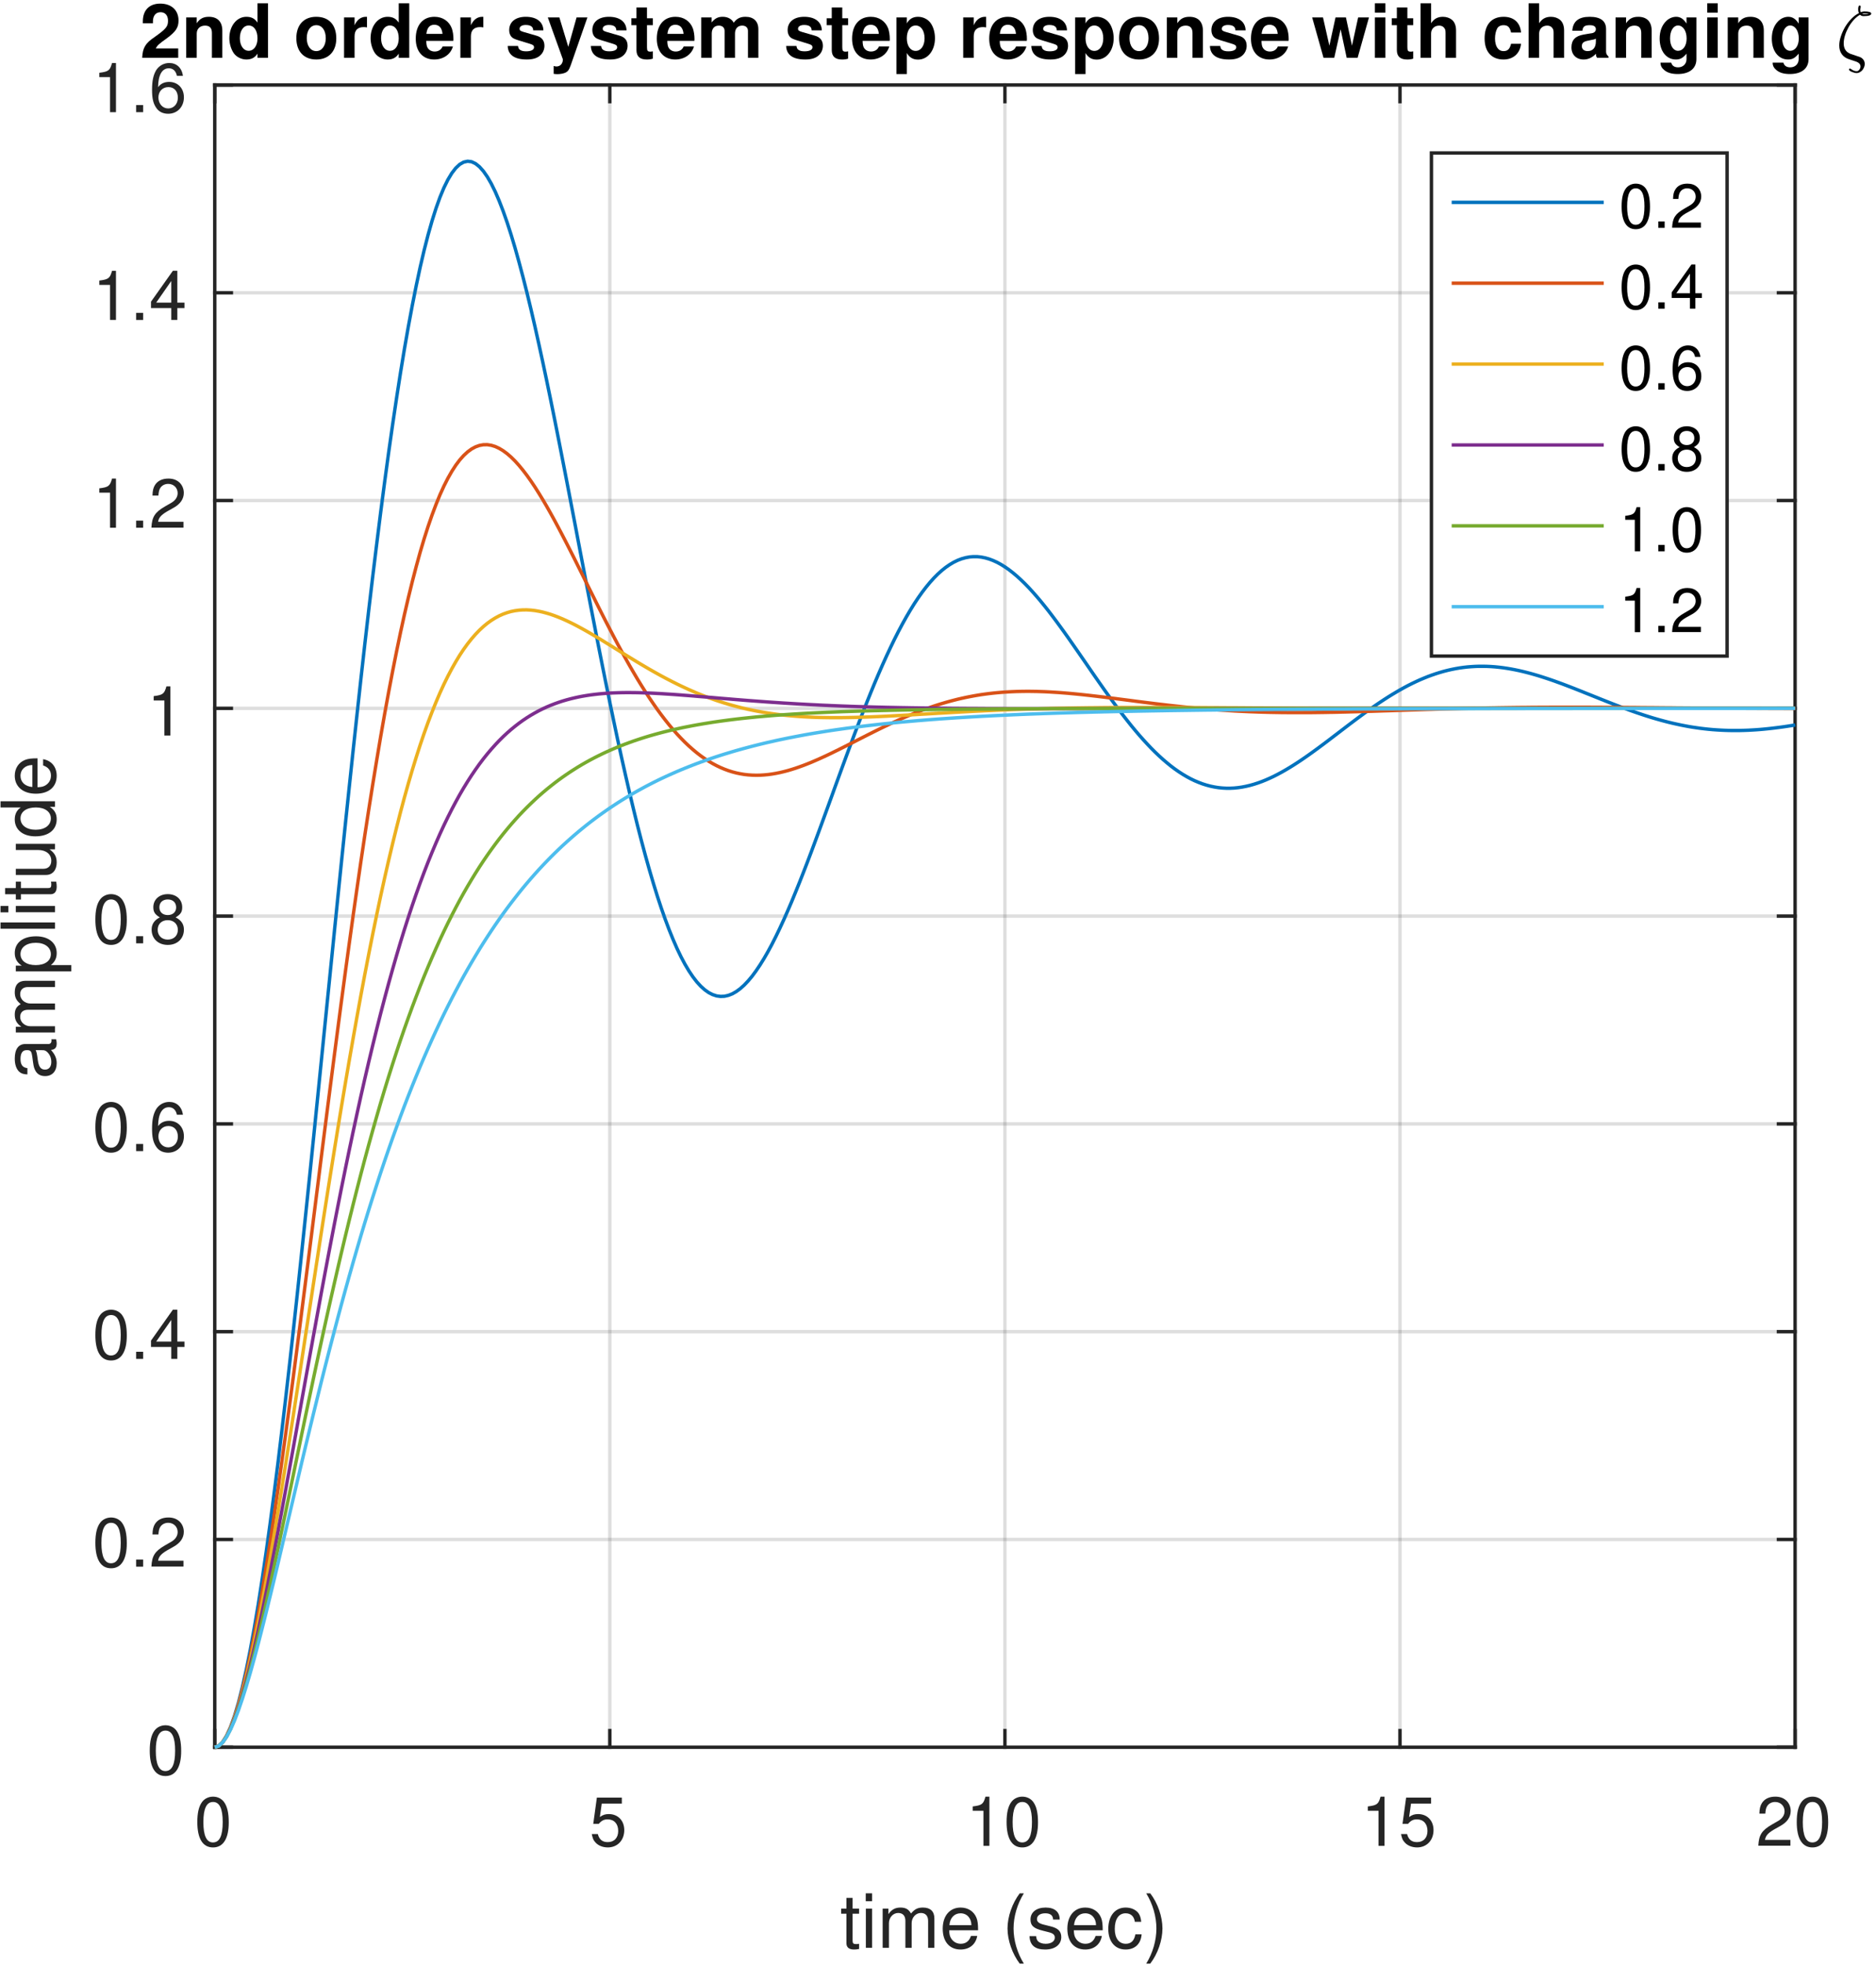 <?xml version="1.0" encoding="UTF-8"?>
<svg width="276pt" height="289pt" viewBox="0 0 276 289" xmlns="http://www.w3.org/2000/svg" xmlns:xlink="http://www.w3.org/1999/xlink">
 <defs>
  <g id="glyph-0-0">
   <path d="m2.75-7.234c-0.656 0-1.266 0.297-1.625 0.797-0.469 0.641-0.688 1.594-0.688 2.938 0 2.438 0.797 3.734 2.312 3.734 1.5 0 2.312-1.297 2.312-3.672 0-1.406-0.219-2.344-0.688-3-0.359-0.5-0.953-0.797-1.625-0.797zm0 0.781c0.953 0 1.422 0.969 1.422 2.938 0 2.062-0.469 3.016-1.438 3.016-0.938 0-1.406-1-1.406-2.984 0-2 0.469-2.969 1.422-2.969z"/>
  </g>
  <g id="glyph-0-1">
   <path d="m4.766-7.094h-3.672l-0.531 3.859h0.812c0.422-0.484 0.75-0.656 1.312-0.656 0.953 0 1.547 0.656 1.547 1.703 0 1.016-0.594 1.641-1.547 1.641-0.781 0-1.25-0.391-1.453-1.188h-0.891c0.125 0.578 0.219 0.859 0.438 1.109 0.406 0.547 1.125 0.859 1.922 0.859 1.422 0 2.422-1.047 2.422-2.547 0-1.391-0.922-2.359-2.281-2.359-0.5 0-0.906 0.125-1.312 0.438l0.281-1.984h2.953z"/>
  </g>
  <g id="glyph-0-2">
   <path d="m2.594-5.156v5.156h0.875v-7.234h-0.578c-0.312 1.109-0.516 1.266-1.875 1.438v0.641z"/>
  </g>
  <g id="glyph-0-3">
   <path d="m5.062-0.875h-3.734c0.094-0.594 0.406-0.969 1.281-1.5l1-0.562c0.984-0.547 1.5-1.297 1.5-2.188 0-0.594-0.234-1.156-0.656-1.547-0.422-0.375-0.938-0.562-1.609-0.562-0.906 0-1.578 0.328-1.969 0.938-0.25 0.391-0.359 0.844-0.375 1.562h0.875c0.031-0.484 0.094-0.781 0.219-1.016 0.219-0.438 0.688-0.703 1.219-0.703 0.797 0 1.391 0.578 1.391 1.359 0 0.578-0.328 1.078-0.953 1.438l-0.922 0.531c-1.484 0.859-1.906 1.531-1.984 3.109h4.719z"/>
  </g>
  <g id="glyph-0-4">
   <path d="m1.906-1.047h-1.031v1.047h1.031z"/>
  </g>
  <g id="glyph-0-5">
   <path d="m3.266-1.75v1.75h0.891v-1.75h1.047v-0.797h-1.047v-4.688h-0.656l-3.219 4.547v0.938zm0-0.797h-2.219l2.219-3.188z"/>
  </g>
  <g id="glyph-0-6">
   <path d="m4.984-5.344c-0.172-1.188-0.938-1.891-2.016-1.891-0.781 0-1.484 0.391-1.906 1.031-0.438 0.719-0.625 1.594-0.625 2.906 0 1.219 0.156 1.984 0.594 2.625 0.375 0.594 1 0.906 1.781 0.906 1.344 0 2.312-1.016 2.312-2.422 0-1.328-0.891-2.266-2.172-2.266-0.688 0-1.25 0.25-1.625 0.781 0.016-1.781 0.578-2.781 1.578-2.781 0.625 0 1.047 0.406 1.188 1.109zm-2.141 1.656c0.859 0 1.391 0.609 1.391 1.562 0 0.922-0.609 1.578-1.422 1.578s-1.438-0.688-1.438-1.609c0-0.906 0.609-1.531 1.469-1.531z"/>
  </g>
  <g id="glyph-0-7">
   <path d="m3.906-3.812c0.75-0.453 0.969-0.812 0.969-1.484 0-1.141-0.859-1.938-2.125-1.938-1.25 0-2.125 0.797-2.125 1.922 0 0.688 0.219 1.047 0.953 1.5-0.812 0.406-1.203 1-1.203 1.797 0 1.328 0.969 2.25 2.375 2.25s2.375-0.922 2.375-2.25c0-0.797-0.391-1.391-1.219-1.797zm-1.156-2.641c0.75 0 1.234 0.453 1.234 1.172 0 0.688-0.5 1.125-1.234 1.125-0.75 0-1.234-0.438-1.234-1.141s0.484-1.156 1.234-1.156zm0 3.047c0.875 0 1.484 0.578 1.484 1.422 0 0.859-0.594 1.438-1.5 1.438-0.859 0-1.469-0.594-1.469-1.438 0-0.859 0.594-1.422 1.484-1.422z"/>
  </g>
  <g id="glyph-1-0">
   <path d="m2.797-5.766h-0.953v-1.578h-0.906v1.578h-0.781v0.75h0.781v4.359c0 0.594 0.391 0.906 1.109 0.906 0.234 0 0.438-0.016 0.75-0.078v-0.766c-0.141 0.031-0.25 0.047-0.438 0.047-0.406 0-0.516-0.109-0.516-0.516v-3.953h0.953z"/>
  </g>
  <g id="glyph-1-1">
   <path d="m1.656-5.766h-0.922v5.766h0.922zm0-2.25h-0.938v1.156h0.938z"/>
  </g>
  <g id="glyph-1-2">
   <path d="m0.766-5.766v5.766h0.922v-3.625c0-0.828 0.609-1.5 1.359-1.5 0.688 0 1.062 0.422 1.062 1.156v3.969h0.922v-3.625c0-0.828 0.609-1.5 1.359-1.5 0.672 0 1.062 0.422 1.062 1.156v3.969h0.922v-4.328c0-1.031-0.594-1.594-1.672-1.594-0.766 0-1.219 0.219-1.766 0.875-0.344-0.625-0.797-0.875-1.547-0.875-0.766 0-1.297 0.281-1.781 0.969v-0.812z"/>
  </g>
  <g id="glyph-1-3">
   <path d="m5.641-2.578c0-0.875-0.062-1.406-0.234-1.828-0.375-0.953-1.25-1.516-2.328-1.516-1.609 0-2.641 1.219-2.641 3.109 0 1.906 1 3.062 2.625 3.062 1.312 0 2.234-0.75 2.453-2h-0.922c-0.25 0.766-0.766 1.156-1.5 1.156-0.578 0-1.078-0.266-1.391-0.75-0.219-0.328-0.297-0.656-0.312-1.234zm-4.219-0.75c0.078-1.062 0.719-1.75 1.641-1.75 0.938 0 1.594 0.719 1.594 1.75z"/>
  </g>
  <g id="glyph-1-5">
   <path d="m2.594-8.016c-1.094 1.438-1.797 3.438-1.797 5.172s0.703 3.734 1.797 5.172h0.609c-0.969-1.562-1.516-3.422-1.516-5.172s0.547-3.609 1.516-5.172z"/>
  </g>
  <g id="glyph-1-6">
   <path d="m4.812-4.156c0-1.141-0.75-1.766-2.078-1.766-1.344 0-2.219 0.688-2.219 1.75 0 0.906 0.469 1.328 1.828 1.656l0.859 0.219c0.641 0.156 0.891 0.391 0.891 0.797 0 0.547-0.547 0.906-1.344 0.906-0.5 0-0.906-0.141-1.141-0.391-0.141-0.156-0.219-0.328-0.266-0.734h-0.969c0.047 1.328 0.797 1.969 2.297 1.969 1.453 0 2.375-0.719 2.375-1.828 0-0.859-0.484-1.328-1.625-1.594l-0.875-0.219c-0.75-0.172-1.078-0.422-1.078-0.828 0-0.531 0.484-0.859 1.219-0.859 0.75 0 1.141 0.312 1.156 0.922z"/>
  </g>
  <g id="glyph-1-7">
   <path d="m5.188-3.828c-0.047-0.562-0.172-0.922-0.391-1.25-0.391-0.531-1.094-0.844-1.891-0.844-1.562 0-2.562 1.219-2.562 3.141 0 1.859 0.984 3.031 2.547 3.031 1.375 0 2.25-0.828 2.359-2.234h-0.922c-0.156 0.922-0.625 1.391-1.406 1.391-1.016 0-1.625-0.828-1.625-2.188 0-1.438 0.594-2.297 1.594-2.297 0.766 0 1.25 0.453 1.359 1.25z"/>
  </g>
  <g id="glyph-1-8">
   <path d="m1.016 2.328c1.109-1.438 1.797-3.438 1.797-5.172s-0.688-3.734-1.797-5.172h-0.594c0.969 1.562 1.5 3.422 1.5 5.172s-0.531 3.609-1.5 5.172z"/>
  </g>
  <g id="glyph-2-0">
   <path d="m-0.531-5.891c0.016 0.109 0.016 0.156 0.016 0.203 0 0.312-0.172 0.5-0.453 0.5h-3.391c-1.016 0-1.562 0.75-1.562 2.156 0 0.859 0.234 1.531 0.656 1.922 0.297 0.266 0.641 0.375 1.203 0.391v-0.922c-0.703-0.078-1.016-0.5-1.016-1.344s0.297-1.297 0.859-1.297h0.234c0.391 0.016 0.547 0.219 0.641 0.953 0.172 1.297 0.203 1.5 0.359 1.859 0.281 0.672 0.781 1 1.531 1 1.047 0 1.703-0.719 1.703-1.891 0-0.719-0.25-1.297-0.844-1.953 0.594-0.062 0.844-0.344 0.844-0.953 0-0.188-0.016-0.312-0.094-0.625zm-1.281 1.609c0.312 0 0.5 0.094 0.75 0.359 0.344 0.375 0.516 0.828 0.516 1.375 0 0.703-0.344 1.125-0.922 1.125-0.609 0-0.922-0.391-1.062-1.391-0.125-0.969-0.172-1.156-0.312-1.469z"/>
  </g>
  <g id="glyph-2-1">
   <path d="m-5.766-0.766h5.766v-0.922h-3.625c-0.828 0-1.5-0.609-1.5-1.359 0-0.688 0.422-1.062 1.156-1.062h3.969v-0.922h-3.625c-0.828 0-1.5-0.609-1.5-1.359 0-0.672 0.422-1.062 1.156-1.062h3.969v-0.922h-4.328c-1.031 0-1.594 0.594-1.594 1.672 0 0.766 0.219 1.219 0.875 1.766-0.625 0.344-0.875 0.797-0.875 1.547 0 0.766 0.281 1.297 0.969 1.781h-0.812z"/>
  </g>
  <g id="glyph-2-2">
   <path d="m2.391-0.594v-0.922h-3c0.594-0.484 0.859-1.031 0.859-1.766 0-1.5-1.203-2.469-3.031-2.469-1.938 0-3.141 0.938-3.141 2.469 0 0.781 0.344 1.406 1.031 1.844h-0.875v0.844zm-7.469-2.531c0-1.016 0.891-1.672 2.266-1.672 1.312 0 2.203 0.672 2.203 1.672 0 0.984-0.875 1.609-2.234 1.609-1.344 0-2.234-0.625-2.234-1.609z"/>
  </g>
  <g id="glyph-2-3">
   <path d="m-8.016-1.672v0.922h8.016v-0.922z"/>
  </g>
  <g id="glyph-2-4">
   <path d="m-5.766-1.656v0.922h5.766v-0.922zm-2.25 0v0.938h1.156v-0.938z"/>
  </g>
  <g id="glyph-2-5">
   <path d="m-5.766-2.797v0.953h-1.578v0.906h1.578v0.781h0.75v-0.781h4.359c0.594 0 0.906-0.391 0.906-1.109 0-0.234-0.016-0.438-0.078-0.75h-0.766c0.031 0.141 0.047 0.25 0.047 0.438 0 0.406-0.109 0.516-0.516 0.516h-3.953v-0.953z"/>
  </g>
  <g id="glyph-2-6">
   <path d="m0-5.297h-5.766v0.906h3.266c1.188 0 1.953 0.625 1.953 1.578 0 0.719-0.438 1.188-1.141 1.188h-4.078v0.906h4.453c0.953 0 1.562-0.719 1.562-1.828 0-0.859-0.297-1.391-1.047-1.938h0.797z"/>
  </g>
  <g id="glyph-2-7">
   <path d="m-8.016-5.438v0.906h2.984c-0.594 0.391-0.891 1-0.891 1.766 0 1.5 1.188 2.484 3.031 2.484 1.938 0 3.141-0.953 3.141-2.516 0-0.797-0.297-1.344-1.016-1.828h0.766v-0.812zm2.938 2.516c0-0.984 0.875-1.609 2.266-1.609 1.328 0 2.203 0.641 2.203 1.609 0 1.016-0.891 1.672-2.234 1.672s-2.234-0.656-2.234-1.672z"/>
  </g>
  <g id="glyph-2-8">
   <path d="m-2.578-5.641c-0.875 0-1.406 0.062-1.828 0.234-0.953 0.375-1.516 1.25-1.516 2.328 0 1.609 1.219 2.641 3.109 2.641 1.906 0 3.062-1 3.062-2.625 0-1.312-0.75-2.234-2-2.453v0.922c0.766 0.25 1.156 0.766 1.156 1.5 0 0.578-0.266 1.078-0.75 1.391-0.328 0.219-0.656 0.297-1.234 0.312zm-0.75 4.219c-1.062-0.078-1.75-0.719-1.75-1.641 0-0.938 0.719-1.594 1.75-1.594z"/>
  </g>
  <g id="glyph-3-0">
   <path d="m5.625-1.375h-3.297c0.203-0.422 0.438-0.656 1.594-1.469 1.344-1 1.75-1.578 1.75-2.641 0-1.516-1.047-2.484-2.688-2.484-1.609 0-2.562 0.969-2.562 2.609v0.281h1.484v-0.25c0-0.875 0.422-1.375 1.125-1.375 0.672 0 1.094 0.469 1.094 1.25 0 0.859-0.266 1.188-2 2.422-1.328 0.891-1.734 1.578-1.797 3.031h5.297z"/>
  </g>
  <g id="glyph-3-1">
   <path d="m0.688-5.938v5.938h1.547v-3.562c0-0.703 0.484-1.172 1.234-1.172 0.672 0 1 0.375 1 1.078v3.656h1.531v-3.984c0-1.312-0.703-2.047-1.984-2.047-0.797 0-1.344 0.281-1.781 0.953v-0.859z"/>
  </g>
  <g id="glyph-3-2">
   <path d="m4.453 0h1.547v-8.016h-1.547v2.844c-0.391-0.594-0.891-0.859-1.641-0.859-1.422 0-2.5 1.359-2.5 3.156 0 0.797 0.25 1.609 0.641 2.188 0.406 0.578 1.141 0.938 1.859 0.938 0.75 0 1.25-0.266 1.641-0.859zm-1.297-4.75c0.781 0 1.297 0.75 1.297 1.891 0 1.078-0.531 1.828-1.297 1.828s-1.297-0.766-1.297-1.844c0-1.125 0.531-1.875 1.297-1.875z"/>
  </g>
  <g id="glyph-3-4">
   <path d="m3.312-6.031c-1.812 0-2.922 1.188-2.922 3.141s1.109 3.141 2.938 3.141c1.812 0 2.938-1.188 2.938-3.094 0-2.016-1.094-3.188-2.953-3.188zm0.016 1.234c0.844 0 1.391 0.766 1.391 1.922 0 1.109-0.578 1.891-1.391 1.891-0.844 0-1.406-0.766-1.406-1.906s0.562-1.906 1.406-1.906z"/>
  </g>
  <g id="glyph-3-5">
   <path d="m0.688-5.938v5.938h1.547v-3.156c0-0.906 0.453-1.359 1.359-1.359 0.156 0 0.266 0.016 0.469 0.047v-1.562h-0.172c-0.719 0-1.312 0.453-1.656 1.25v-1.156z"/>
  </g>
  <g id="glyph-3-6">
   <path d="m5.766-2.484c0.016-0.141 0.016-0.188 0.016-0.266 0-0.594-0.094-1.141-0.234-1.562-0.406-1.078-1.359-1.719-2.562-1.719-1.703 0-2.75 1.219-2.75 3.219 0 1.906 1.047 3.062 2.719 3.062 1.344 0 2.422-0.75 2.75-1.922h-1.516c-0.188 0.469-0.609 0.75-1.172 0.75-0.438 0-0.797-0.188-1.016-0.516-0.141-0.219-0.203-0.484-0.219-1.047zm-3.969-1.031c0.109-0.906 0.484-1.344 1.172-1.344 0.703 0 1.125 0.469 1.203 1.344z"/>
  </g>
  <g id="glyph-3-7">
   <path d="m5.562-4.031c-0.031-1.25-1-2-2.594-2-1.5 0-2.438 0.75-2.438 1.969 0 0.406 0.125 0.734 0.328 0.969 0.203 0.219 0.391 0.312 0.969 0.5l1.828 0.562c0.391 0.125 0.531 0.25 0.531 0.484 0 0.375-0.438 0.594-1.156 0.594-0.406 0-0.703-0.062-0.906-0.219-0.172-0.109-0.234-0.234-0.297-0.562h-1.516c0.047 1.312 1 1.984 2.812 1.984 0.828 0 1.453-0.172 1.891-0.531 0.438-0.344 0.703-0.891 0.703-1.484 0-0.766-0.391-1.266-1.172-1.484l-1.938-0.562c-0.438-0.141-0.547-0.219-0.547-0.469 0-0.328 0.359-0.547 0.891-0.547 0.75 0 1.109 0.266 1.109 0.797z"/>
  </g>
  <g id="glyph-3-8">
   <path d="m4.328-5.938-1.219 4.328-1.312-4.328h-1.703l2.219 6.172c0 0.625-0.391 1.047-0.953 1.047-0.125 0-0.219-0.031-0.406-0.078v1.156c0.219 0.031 0.359 0.047 0.547 0.047 0.391 0 0.828-0.078 1.109-0.188 0.422-0.172 0.609-0.422 0.859-1.125l2.453-7.031z"/>
  </g>
  <g id="glyph-3-9">
   <path d="m3.312-5.812h-0.859v-1.594h-1.547v1.594h-0.75v1.016h0.75v3.656c0 0.938 0.5 1.391 1.516 1.391 0.344 0 0.609-0.031 0.891-0.125v-1.078c-0.156 0.031-0.234 0.047-0.359 0.047-0.406 0-0.5-0.125-0.5-0.656v-3.234h0.859z"/>
  </g>
  <g id="glyph-3-10">
   <path d="m0.656-5.938v5.938h1.547v-3.562c0-0.734 0.391-1.172 1.047-1.172 0.516 0 0.844 0.297 0.844 0.781v3.953h1.531v-3.562c0-0.734 0.406-1.172 1.062-1.172 0.516 0 0.844 0.297 0.844 0.781v3.953h1.531v-4.203c0-1.156-0.703-1.828-1.891-1.828-0.766 0-1.281 0.25-1.734 0.875-0.297-0.562-0.891-0.875-1.625-0.875-0.672 0-1.125 0.219-1.625 0.828v-0.734z"/>
  </g>
  <g id="glyph-3-11">
   <path d="m2.172-5.938h-1.531v8.328h1.531v-3.094c0.375 0.656 0.906 0.969 1.656 0.969 1.438 0 2.484-1.344 2.484-3.141 0-0.844-0.234-1.672-0.641-2.234-0.391-0.562-1.125-0.922-1.844-0.922-0.75 0-1.281 0.312-1.656 0.969zm1.297 1.188c0.781 0 1.312 0.75 1.312 1.891 0 1.094-0.531 1.844-1.312 1.844s-1.297-0.75-1.297-1.859c0-1.125 0.516-1.875 1.297-1.875z"/>
  </g>
  <g id="glyph-3-12">
   <path d="m6.75 0 1.672-5.938h-1.594l-0.906 4.156-0.891-4.156h-1.531l-0.906 4.156-0.938-4.156h-1.594l1.672 5.938h1.578l0.938-4.188 0.891 4.188z"/>
  </g>
  <g id="glyph-3-13">
   <path d="m2.281-5.938h-1.547v5.938h1.547zm0-2.078h-1.547v1.375h1.547z"/>
  </g>
  <g id="glyph-3-14">
   <path d="m0.734-8.016v8.016h1.547v-3.562c0-0.688 0.484-1.172 1.188-1.172 0.344 0 0.594 0.125 0.766 0.375 0.141 0.188 0.172 0.359 0.172 0.734v3.625h1.547v-3.984c0-0.734-0.203-1.266-0.609-1.609-0.344-0.281-0.828-0.438-1.328-0.438-0.766 0-1.312 0.297-1.734 0.953v-2.938z"/>
  </g>
  <g id="glyph-3-15">
   <path d="m5.734-3.719c-0.109-1.453-1.062-2.312-2.562-2.312-1.781 0-2.797 1.156-2.797 3.188 0 1.953 1.016 3.094 2.781 3.094 1.438 0 2.438-0.891 2.578-2.312h-1.469c-0.188 0.781-0.5 1.078-1.109 1.078-0.781 0-1.25-0.703-1.25-1.859 0-0.578 0.125-1.094 0.312-1.453 0.172-0.328 0.516-0.5 0.953-0.5 0.625 0 0.922 0.297 1.094 1.078z"/>
  </g>
  <g id="glyph-3-16">
   <path d="m5.766-0.188c-0.266-0.25-0.359-0.422-0.359-0.719v-3.312c0-1.203-0.812-1.812-2.422-1.812s-2.453 0.672-2.547 2.047h1.484c0.078-0.609 0.328-0.812 1.094-0.812 0.594 0 0.891 0.203 0.891 0.594 0 0.203-0.094 0.359-0.266 0.469-0.203 0.109-0.203 0.109-0.969 0.219l-0.609 0.109c-1.188 0.203-1.75 0.812-1.75 1.875s0.703 1.781 1.797 1.781c0.656 0 1.25-0.266 1.812-0.844 0 0.312 0.031 0.422 0.172 0.594h1.672zm-1.859-2.203c0 0.891-0.438 1.406-1.219 1.406-0.516 0-0.844-0.281-0.844-0.719 0-0.469 0.25-0.688 0.891-0.812l0.516-0.109c0.406-0.062 0.484-0.094 0.656-0.188z"/>
  </g>
  <g id="glyph-3-17">
   <path d="m4.406-5.938v0.906c-0.438-0.688-0.906-1-1.531-1-0.531 0-1.109 0.25-1.516 0.688-0.594 0.609-0.906 1.469-0.906 2.516 0 1.828 0.969 3.078 2.391 3.078 0.625 0 1.016-0.203 1.562-0.859v0.812c0 0.703-0.516 1.203-1.234 1.203-0.547 0-0.891-0.234-1.016-0.688h-1.578c0 0.453 0.172 0.781 0.578 1.109 0.469 0.391 1.125 0.562 1.953 0.562 1.719 0 2.75-0.812 2.75-2.188v-6.141zm-1.25 1.188c0.734 0 1.266 0.797 1.266 1.906 0 1.078-0.516 1.812-1.281 1.812-0.672 0-1.156-0.734-1.156-1.812 0-1.125 0.484-1.906 1.172-1.906z"/>
  </g>
  <g id="glyph-4-0">
   <path d="m1.938 1.719c0.02-0.094 0.07-0.141 0.156-0.141 0.02 0 0.082 0.035 0.188 0.109 0.113 0.082 0.234 0.148 0.359 0.203 0.133 0.051 0.273 0.078 0.422 0.078 0.156 0 0.285-0.074 0.391-0.219 0.113-0.148 0.172-0.305 0.172-0.469 0-0.168-0.059-0.312-0.172-0.438-0.117-0.117-0.258-0.203-0.422-0.266l-1.125-0.375c-0.461-0.156-0.809-0.406-1.047-0.75-0.242-0.344-0.359-0.766-0.359-1.266 0-0.414 0.078-0.859 0.234-1.328 0.156-0.477 0.363-0.941 0.625-1.391 0.27-0.445 0.578-0.848 0.922-1.203 0.352-0.363 0.723-0.641 1.109-0.828-0.074-0.156-0.109-0.332-0.109-0.531 0-0.395 0.07-0.594 0.219-0.594 0.039 0 0.078 0.016 0.109 0.047 0.031 0.023 0.047 0.055 0.047 0.094 0 0.055-0.012 0.137-0.031 0.25-0.023 0.117-0.031 0.188-0.031 0.219 0 0.125 0.02 0.25 0.062 0.375 0.195-0.07 0.375-0.109 0.531-0.109 0.676 0 1.016 0.105 1.016 0.312 0 0.25-0.375 0.375-1.125 0.375-0.219 0-0.391-0.066-0.516-0.203-0.324 0.18-0.633 0.43-0.922 0.75-0.293 0.324-0.555 0.688-0.781 1.094-0.219 0.398-0.391 0.797-0.516 1.203s-0.188 0.797-0.188 1.172c0 0.793 0.359 1.312 1.078 1.562l1.172 0.391c0.25 0.074 0.453 0.203 0.609 0.391s0.234 0.41 0.234 0.672c0 0.219-0.059 0.43-0.172 0.641-0.105 0.207-0.25 0.375-0.438 0.5-0.18 0.133-0.375 0.203-0.594 0.203-0.18 0-0.406-0.059-0.688-0.172-0.281-0.117-0.422-0.234-0.422-0.359zm1.922-8.188c-0.012 0 0.02 0.016 0.094 0.047h0.078c0.02 0 0.047 0.008 0.078 0.016 0.344 0 0.594-0.023 0.75-0.078-0.137-0.02-0.359-0.031-0.672-0.031-0.094 0-0.203 0.016-0.328 0.047z"/>
  </g>
  <g id="glyph-5-0">
   <path d="m2.469-6.5c-0.594 0-1.125 0.266-1.453 0.703-0.422 0.578-0.625 1.438-0.625 2.641 0 2.203 0.719 3.359 2.078 3.359s2.094-1.156 2.094-3.297c0-1.266-0.203-2.109-0.625-2.703-0.328-0.453-0.859-0.703-1.469-0.703zm0 0.688c0.859 0 1.281 0.875 1.281 2.641 0 1.859-0.406 2.719-1.297 2.719-0.828 0-1.25-0.891-1.25-2.688s0.422-2.672 1.266-2.672z"/>
  </g>
  <g id="glyph-5-1">
   <path d="m1.719-0.938h-0.938v0.938h0.938z"/>
  </g>
  <g id="glyph-5-2">
   <path d="m4.547-0.781h-3.344c0.078-0.547 0.359-0.891 1.141-1.359l0.906-0.5c0.891-0.5 1.344-1.172 1.344-1.969 0-0.531-0.203-1.047-0.594-1.391-0.375-0.344-0.844-0.5-1.438-0.5-0.812 0-1.422 0.281-1.766 0.844-0.234 0.344-0.328 0.75-0.344 1.406h0.781c0.031-0.453 0.094-0.703 0.203-0.922 0.203-0.406 0.609-0.641 1.094-0.641 0.719 0 1.25 0.516 1.25 1.219 0 0.531-0.297 0.969-0.859 1.297l-0.828 0.484c-1.328 0.766-1.719 1.375-1.781 2.797h4.234z"/>
  </g>
  <g id="glyph-5-3">
   <path d="m2.938-1.578v1.578h0.797v-1.578h0.953v-0.703h-0.953v-4.219h-0.578l-2.906 4.094v0.828zm0-0.703h-2l2-2.875z"/>
  </g>
  <g id="glyph-5-4">
   <path d="m4.484-4.812c-0.156-1.062-0.844-1.688-1.812-1.688-0.703 0-1.328 0.328-1.703 0.922-0.406 0.641-0.578 1.422-0.578 2.609 0 1.094 0.156 1.797 0.531 2.359 0.344 0.531 0.906 0.812 1.609 0.812 1.219 0 2.078-0.906 2.078-2.172 0-1.203-0.797-2.047-1.953-2.047-0.625 0-1.125 0.234-1.453 0.719 0-1.609 0.5-2.516 1.422-2.516 0.547 0 0.938 0.375 1.062 1zm-1.922 1.5c0.766 0 1.25 0.547 1.25 1.406 0 0.812-0.547 1.406-1.281 1.406s-1.297-0.609-1.297-1.438c0-0.812 0.547-1.375 1.328-1.375z"/>
  </g>
  <g id="glyph-5-5">
   <path d="m3.516-3.422c0.672-0.406 0.875-0.734 0.875-1.344 0-1.031-0.781-1.734-1.922-1.734-1.125 0-1.906 0.703-1.906 1.719 0 0.625 0.203 0.938 0.859 1.359-0.734 0.359-1.094 0.891-1.094 1.609 0 1.188 0.875 2.016 2.141 2.016s2.141-0.828 2.141-2.016c0-0.719-0.359-1.25-1.094-1.609zm-1.047-2.391c0.688 0 1.109 0.406 1.109 1.062 0 0.609-0.438 1.016-1.109 1.016s-1.094-0.406-1.094-1.031c0-0.641 0.422-1.047 1.094-1.047zm0 2.75c0.797 0 1.344 0.516 1.344 1.266 0 0.781-0.531 1.297-1.359 1.297-0.766 0-1.312-0.531-1.312-1.281 0-0.781 0.531-1.281 1.328-1.281z"/>
  </g>
  <g id="glyph-5-6">
   <path d="m2.328-4.641v4.641h0.797v-6.5h-0.531c-0.266 0.984-0.453 1.125-1.672 1.281v0.578z"/>
  </g>
  <clipPath id="clip-0">
   <path d="m0 0h275.59v289h-275.59z"/>
  </clipPath>
  <clipPath id="clip-1">
   <path d="m270 0h5.594v11h-5.594z"/>
  </clipPath>
 </defs>
 <rect x="-27.6" y="-28.9" width="331.2" height="346.8" fill="#fff"/>
 <rect x="-27.6" y="-28.9" width="331.2" height="346.8" fill="#fff"/>
 <rect x="-27.6" y="-28.9" width="331.2" height="346.8" fill="#fff"/>
 <rect x="-27.6" y="-28.9" width="331.2" height="346.8" fill="#fff"/>
 <rect x="-27.6" y="-28.9" width="331.2" height="346.8" fill="#fff"/>
 <rect x="-27.6" y="-28.9" width="331.2" height="346.8" fill="#fff"/>
 <rect x="-27.6" y="-28.9" width="331.2" height="346.8" fill="#fff"/>
 <rect x="-27.6" y="-28.9" width="331.2" height="346.8" fill="#fff"/>
 <rect x="-27.6" y="-28.9" width="331.2" height="346.8" fill="#fff"/>
 <rect x="-27.6" y="-28.9" width="331.2" height="346.8" fill="#fff"/>
 <rect x="-27.6" y="-28.9" width="331.2" height="346.8" fill="#fff"/>
 <rect x="-27.6" y="-28.9" width="331.2" height="346.8" fill="#fff"/>
 <rect x="-27.6" y="-28.9" width="331.2" height="346.8" fill="#fff"/>
 <rect x="-27.6" y="-28.9" width="331.2" height="346.8" fill="#fff"/>
 <rect x="-27.6" y="-28.9" width="331.2" height="346.8" fill="#fff"/>
 <rect x="-27.6" y="-28.9" width="331.2" height="346.8" fill="#fff"/>
 <rect x="-27.6" y="-28.9" width="331.2" height="346.8" fill="#fff"/>
 <rect x="-27.6" y="-28.9" width="331.2" height="346.8" fill="#fff"/>
 <rect x="-27.6" y="-28.9" width="331.2" height="346.8" fill="#fff"/>
 <rect x="-27.6" y="-28.9" width="331.2" height="346.8" fill="#fff"/>
 <rect x="-27.6" y="-28.9" width="331.2" height="346.8" fill="#fff"/>
 <g clip-path="url(#clip-0)" fill="#fff">
  <rect x="-27.6" y="-28.9" width="331.2" height="346.8"/>
  <rect x="-27.6" y="-28.9" width="331.2" height="346.8"/>
 </g>
 <path d="m31.594 257h232.5v-244.5h-232.5z" fill="#fff"/>
 <path transform="matrix(.5 0 0 .5 -7.407 -10)" d="m78.001 534v-489" fill="none" stroke="#252525" stroke-linejoin="round" stroke-miterlimit="10" stroke-opacity=".149"/>
 <path transform="matrix(.5 0 0 .5 -7.407 -10)" d="m194.25 534v-489" fill="none" stroke="#252525" stroke-linejoin="round" stroke-miterlimit="10" stroke-opacity=".149"/>
 <path transform="matrix(.5 0 0 .5 -7.407 -10)" d="m310.5 534v-489" fill="none" stroke="#252525" stroke-linejoin="round" stroke-miterlimit="10" stroke-opacity=".149"/>
 <path transform="matrix(.5 0 0 .5 -7.407 -10)" d="m426.75 534v-489" fill="none" stroke="#252525" stroke-linejoin="round" stroke-miterlimit="10" stroke-opacity=".149"/>
 <path transform="matrix(.5 0 0 .5 -7.407 -10)" d="m543 534v-489" fill="none" stroke="#252525" stroke-linejoin="round" stroke-miterlimit="10" stroke-opacity=".149"/>
 <path transform="matrix(.5 0 0 .5 -7.407 -10)" d="m543 534h-465" fill="none" stroke="#252525" stroke-linejoin="round" stroke-miterlimit="10" stroke-opacity=".149"/>
 <path transform="matrix(.5 0 0 .5 -7.407 -10)" d="m543 472.87h-465" fill="none" stroke="#252525" stroke-linejoin="round" stroke-miterlimit="10" stroke-opacity=".149"/>
 <path transform="matrix(.5 0 0 .5 -7.407 -10)" d="m543 411.75h-465" fill="none" stroke="#252525" stroke-linejoin="round" stroke-miterlimit="10" stroke-opacity=".149"/>
 <path transform="matrix(.5 0 0 .5 -7.407 -10)" d="m543 350.62h-465" fill="none" stroke="#252525" stroke-linejoin="round" stroke-miterlimit="10" stroke-opacity=".149"/>
 <path transform="matrix(.5 0 0 .5 -7.407 -10)" d="m543 289.5h-465" fill="none" stroke="#252525" stroke-linejoin="round" stroke-miterlimit="10" stroke-opacity=".149"/>
 <path transform="matrix(.5 0 0 .5 -7.407 -10)" d="m543 228.37h-465" fill="none" stroke="#252525" stroke-linejoin="round" stroke-miterlimit="10" stroke-opacity=".149"/>
 <path transform="matrix(.5 0 0 .5 -7.407 -10)" d="m543 167.25h-465" fill="none" stroke="#252525" stroke-linejoin="round" stroke-miterlimit="10" stroke-opacity=".149"/>
 <path transform="matrix(.5 0 0 .5 -7.407 -10)" d="m543 106.12h-465" fill="none" stroke="#252525" stroke-linejoin="round" stroke-miterlimit="10" stroke-opacity=".149"/>
 <path transform="matrix(.5 0 0 .5 -7.407 -10)" d="m543 45h-465" fill="none" stroke="#252525" stroke-linejoin="round" stroke-miterlimit="10" stroke-opacity=".149"/>
 <path transform="matrix(.5 0 0 .5 -7.407 -10)" d="m78.001 534h465" fill="none" stroke="#252525" stroke-linecap="square" stroke-linejoin="round" stroke-miterlimit="10"/>
 <path transform="matrix(.5 0 0 .5 -7.407 -10)" d="m78.001 45h465" fill="none" stroke="#252525" stroke-linecap="square" stroke-linejoin="round" stroke-miterlimit="10"/>
 <path transform="matrix(.5 0 0 .5 -7.407 -10)" d="m78.001 534v-4.891" fill="none" stroke="#252525" stroke-linecap="square" stroke-linejoin="round" stroke-miterlimit="10"/>
 <path transform="matrix(.5 0 0 .5 -7.407 -10)" d="m194.25 534v-4.891" fill="none" stroke="#252525" stroke-linecap="square" stroke-linejoin="round" stroke-miterlimit="10"/>
 <path transform="matrix(.5 0 0 .5 -7.407 -10)" d="m310.5 534v-4.891" fill="none" stroke="#252525" stroke-linecap="square" stroke-linejoin="round" stroke-miterlimit="10"/>
 <path transform="matrix(.5 0 0 .5 -7.407 -10)" d="m426.75 534v-4.891" fill="none" stroke="#252525" stroke-linecap="square" stroke-linejoin="round" stroke-miterlimit="10"/>
 <path transform="matrix(.5 0 0 .5 -7.407 -10)" d="m543 534v-4.891" fill="none" stroke="#252525" stroke-linecap="square" stroke-linejoin="round" stroke-miterlimit="10"/>
 <path transform="matrix(.5 0 0 .5 -7.407 -10)" d="m78.001 45v4.891" fill="none" stroke="#252525" stroke-linecap="square" stroke-linejoin="round" stroke-miterlimit="10"/>
 <path transform="matrix(.5 0 0 .5 -7.407 -10)" d="m194.25 45v4.891" fill="none" stroke="#252525" stroke-linecap="square" stroke-linejoin="round" stroke-miterlimit="10"/>
 <path transform="matrix(.5 0 0 .5 -7.407 -10)" d="m310.5 45v4.891" fill="none" stroke="#252525" stroke-linecap="square" stroke-linejoin="round" stroke-miterlimit="10"/>
 <path transform="matrix(.5 0 0 .5 -7.407 -10)" d="m426.75 45v4.891" fill="none" stroke="#252525" stroke-linecap="square" stroke-linejoin="round" stroke-miterlimit="10"/>
 <path transform="matrix(.5 0 0 .5 -7.407 -10)" d="m543 45v4.891" fill="none" stroke="#252525" stroke-linecap="square" stroke-linejoin="round" stroke-miterlimit="10"/>
 <g fill="#252525">
  <use x="28.593" y="271.5" xlink:href="#glyph-0-0"/>
  <use x="86.718" y="271.5" xlink:href="#glyph-0-1"/>
  <use x="142.093" y="271.5" xlink:href="#glyph-0-2"/>
  <use x="147.653" y="271.5" xlink:href="#glyph-0-0"/>
  <use x="200.218" y="271.5" xlink:href="#glyph-0-2"/>
  <use x="205.778" y="271.5" xlink:href="#glyph-0-1"/>
  <use x="258.343" y="271.5" xlink:href="#glyph-0-3"/>
  <use x="263.903" y="271.5" xlink:href="#glyph-0-0"/>
  <use x="123.593" y="286.5" xlink:href="#glyph-1-0"/>
  <use x="126.651" y="286.5" xlink:href="#glyph-1-1"/>
  <use x="129.093" y="286.5" xlink:href="#glyph-1-2"/>
  <use x="138.256" y="286.5" xlink:href="#glyph-1-3"/>
  <use x="144.372" y="286.5" xlink:href="#glyph-1-4"/>
  <use x="147.43" y="286.5" xlink:href="#glyph-1-5"/>
  <use x="151.093" y="286.5" xlink:href="#glyph-1-6"/>
  <use x="156.593" y="286.5" xlink:href="#glyph-1-3"/>
  <use x="162.709" y="286.5" xlink:href="#glyph-1-7"/>
  <use x="168.209" y="286.5" xlink:href="#glyph-1-8"/>
 </g>
 <path transform="matrix(.5 0 0 .5 -7.407 -10)" d="m78.001 534v-489" fill="none" stroke="#252525" stroke-linecap="square" stroke-linejoin="round" stroke-miterlimit="10"/>
 <path transform="matrix(.5 0 0 .5 -7.407 -10)" d="m543 534v-489" fill="none" stroke="#252525" stroke-linecap="square" stroke-linejoin="round" stroke-miterlimit="10"/>
 <path transform="matrix(.5 0 0 .5 -7.407 -10)" d="m78.001 534h4.891" fill="none" stroke="#252525" stroke-linecap="square" stroke-linejoin="round" stroke-miterlimit="10"/>
 <path transform="matrix(.5 0 0 .5 -7.407 -10)" d="m78.001 472.87h4.891" fill="none" stroke="#252525" stroke-linecap="square" stroke-linejoin="round" stroke-miterlimit="10"/>
 <path transform="matrix(.5 0 0 .5 -7.407 -10)" d="m78.001 411.75h4.891" fill="none" stroke="#252525" stroke-linecap="square" stroke-linejoin="round" stroke-miterlimit="10"/>
 <path transform="matrix(.5 0 0 .5 -7.407 -10)" d="m78.001 350.62h4.891" fill="none" stroke="#252525" stroke-linecap="square" stroke-linejoin="round" stroke-miterlimit="10"/>
 <path transform="matrix(.5 0 0 .5 -7.407 -10)" d="m78.001 289.5h4.891" fill="none" stroke="#252525" stroke-linecap="square" stroke-linejoin="round" stroke-miterlimit="10"/>
 <path transform="matrix(.5 0 0 .5 -7.407 -10)" d="m78.001 228.37h4.891" fill="none" stroke="#252525" stroke-linecap="square" stroke-linejoin="round" stroke-miterlimit="10"/>
 <path transform="matrix(.5 0 0 .5 -7.407 -10)" d="m78.001 167.25h4.891" fill="none" stroke="#252525" stroke-linecap="square" stroke-linejoin="round" stroke-miterlimit="10"/>
 <path transform="matrix(.5 0 0 .5 -7.407 -10)" d="m78.001 106.12h4.891" fill="none" stroke="#252525" stroke-linecap="square" stroke-linejoin="round" stroke-miterlimit="10"/>
 <path transform="matrix(.5 0 0 .5 -7.407 -10)" d="m78.001 45h4.891" fill="none" stroke="#252525" stroke-linecap="square" stroke-linejoin="round" stroke-miterlimit="10"/>
 <path transform="matrix(.5 0 0 .5 -7.407 -10)" d="m543 534h-4.891" fill="none" stroke="#252525" stroke-linecap="square" stroke-linejoin="round" stroke-miterlimit="10"/>
 <path transform="matrix(.5 0 0 .5 -7.407 -10)" d="m543 472.87h-4.891" fill="none" stroke="#252525" stroke-linecap="square" stroke-linejoin="round" stroke-miterlimit="10"/>
 <path transform="matrix(.5 0 0 .5 -7.407 -10)" d="m543 411.75h-4.891" fill="none" stroke="#252525" stroke-linecap="square" stroke-linejoin="round" stroke-miterlimit="10"/>
 <path transform="matrix(.5 0 0 .5 -7.407 -10)" d="m543 350.62h-4.891" fill="none" stroke="#252525" stroke-linecap="square" stroke-linejoin="round" stroke-miterlimit="10"/>
 <path transform="matrix(.5 0 0 .5 -7.407 -10)" d="m543 289.5h-4.891" fill="none" stroke="#252525" stroke-linecap="square" stroke-linejoin="round" stroke-miterlimit="10"/>
 <path transform="matrix(.5 0 0 .5 -7.407 -10)" d="m543 228.37h-4.891" fill="none" stroke="#252525" stroke-linecap="square" stroke-linejoin="round" stroke-miterlimit="10"/>
 <path transform="matrix(.5 0 0 .5 -7.407 -10)" d="m543 167.25h-4.891" fill="none" stroke="#252525" stroke-linecap="square" stroke-linejoin="round" stroke-miterlimit="10"/>
 <path transform="matrix(.5 0 0 .5 -7.407 -10)" d="m543 106.12h-4.891" fill="none" stroke="#252525" stroke-linecap="square" stroke-linejoin="round" stroke-miterlimit="10"/>
 <path transform="matrix(.5 0 0 .5 -7.407 -10)" d="m543 45h-4.891" fill="none" stroke="#252525" stroke-linecap="square" stroke-linejoin="round" stroke-miterlimit="10"/>
 <g fill="#252525">
  <use x="21.593" y="261" xlink:href="#glyph-0-0"/>
  <use x="13.593" y="230.438" xlink:href="#glyph-0-0"/>
  <use x="19.153" y="230.438" xlink:href="#glyph-0-4"/>
  <use x="21.933" y="230.438" xlink:href="#glyph-0-3"/>
  <use x="13.593" y="199.875" xlink:href="#glyph-0-0"/>
  <use x="19.153" y="199.875" xlink:href="#glyph-0-4"/>
  <use x="21.933" y="199.875" xlink:href="#glyph-0-5"/>
  <use x="13.593" y="169.313" xlink:href="#glyph-0-0"/>
  <use x="19.153" y="169.313" xlink:href="#glyph-0-4"/>
  <use x="21.933" y="169.313" xlink:href="#glyph-0-6"/>
  <use x="13.593" y="138.75" xlink:href="#glyph-0-0"/>
  <use x="19.153" y="138.75" xlink:href="#glyph-0-4"/>
  <use x="21.933" y="138.75" xlink:href="#glyph-0-7"/>
  <use x="21.593" y="108.188" xlink:href="#glyph-0-2"/>
  <use x="13.593" y="77.625" xlink:href="#glyph-0-2"/>
  <use x="19.153" y="77.625" xlink:href="#glyph-0-4"/>
  <use x="21.933" y="77.625" xlink:href="#glyph-0-3"/>
  <use x="13.593" y="47.063" xlink:href="#glyph-0-2"/>
  <use x="19.153" y="47.063" xlink:href="#glyph-0-4"/>
  <use x="21.933" y="47.063" xlink:href="#glyph-0-5"/>
  <use x="13.593" y="16.5" xlink:href="#glyph-0-2"/>
  <use x="19.153" y="16.5" xlink:href="#glyph-0-4"/>
  <use x="21.933" y="16.5" xlink:href="#glyph-0-6"/>
  <use x="8.093" y="158.75" xlink:href="#glyph-2-0"/>
  <use x="8.093" y="152.634" xlink:href="#glyph-2-1"/>
  <use x="8.093" y="143.471" xlink:href="#glyph-2-2"/>
  <use x="8.093" y="137.355" xlink:href="#glyph-2-3"/>
  <use x="8.093" y="134.913" xlink:href="#glyph-2-4"/>
  <use x="8.093" y="132.471" xlink:href="#glyph-2-5"/>
  <use x="8.093" y="129.413" xlink:href="#glyph-2-6"/>
  <use x="8.093" y="123.297" xlink:href="#glyph-2-7"/>
  <use x="8.093" y="117.181" xlink:href="#glyph-2-8"/>
 </g>
 <g>
  <use x="20.593" y="8.5" xlink:href="#glyph-3-0"/>
  <use x="26.709" y="8.5" xlink:href="#glyph-3-1"/>
  <use x="33.43" y="8.5" xlink:href="#glyph-3-2"/>
  <use x="40.151" y="8.5" xlink:href="#glyph-3-3"/>
  <use x="43.209" y="8.5" xlink:href="#glyph-3-4"/>
  <use x="49.93" y="8.5" xlink:href="#glyph-3-5"/>
  <use x="54.209" y="8.5" xlink:href="#glyph-3-2"/>
  <use x="60.93" y="8.5" xlink:href="#glyph-3-6"/>
  <use x="67.046" y="8.5" xlink:href="#glyph-3-5"/>
  <use x="71.325" y="8.5" xlink:href="#glyph-3-3"/>
  <use x="74.383" y="8.5" xlink:href="#glyph-3-7"/>
  <use x="80.499" y="8.5" xlink:href="#glyph-3-8"/>
  <use x="86.615" y="8.5" xlink:href="#glyph-3-7"/>
  <use x="92.731" y="8.5" xlink:href="#glyph-3-9"/>
  <use x="96.394" y="8.5" xlink:href="#glyph-3-6"/>
  <use x="102.51" y="8.5" xlink:href="#glyph-3-10"/>
  <use x="112.289" y="8.5" xlink:href="#glyph-3-3"/>
  <use x="115.347" y="8.5" xlink:href="#glyph-3-7"/>
  <use x="121.463" y="8.5" xlink:href="#glyph-3-9"/>
  <use x="125.126" y="8.5" xlink:href="#glyph-3-6"/>
  <use x="131.242" y="8.5" xlink:href="#glyph-3-11"/>
  <use x="137.963" y="8.5" xlink:href="#glyph-3-3"/>
  <use x="141.021" y="8.5" xlink:href="#glyph-3-5"/>
  <use x="145.3" y="8.5" xlink:href="#glyph-3-6"/>
  <use x="151.416" y="8.5" xlink:href="#glyph-3-7"/>
  <use x="157.532" y="8.5" xlink:href="#glyph-3-11"/>
  <use x="164.253" y="8.5" xlink:href="#glyph-3-4"/>
  <use x="170.974" y="8.5" xlink:href="#glyph-3-1"/>
  <use x="177.695" y="8.5" xlink:href="#glyph-3-7"/>
  <use x="183.811" y="8.5" xlink:href="#glyph-3-6"/>
  <use x="189.927" y="8.5" xlink:href="#glyph-3-3"/>
  <use x="192.985" y="8.5" xlink:href="#glyph-3-12"/>
  <use x="201.543" y="8.5" xlink:href="#glyph-3-13"/>
  <use x="204.601" y="8.5" xlink:href="#glyph-3-9"/>
  <use x="208.264" y="8.5" xlink:href="#glyph-3-14"/>
  <use x="214.985" y="8.5" xlink:href="#glyph-3-3"/>
  <use x="218.043" y="8.5" xlink:href="#glyph-3-15"/>
  <use x="224.159" y="8.5" xlink:href="#glyph-3-14"/>
  <use x="230.88" y="8.5" xlink:href="#glyph-3-16"/>
  <use x="236.996" y="8.5" xlink:href="#glyph-3-1"/>
  <use x="243.717" y="8.5" xlink:href="#glyph-3-17"/>
  <use x="250.438" y="8.5" xlink:href="#glyph-3-13"/>
  <use x="253.496" y="8.5" xlink:href="#glyph-3-1"/>
  <use x="260.217" y="8.5" xlink:href="#glyph-3-17"/>
  <use x="266.938" y="8.5" xlink:href="#glyph-3-3"/>
 </g>
 <g clip-path="url(#clip-1)">
  <g>
   <use x="270.093" y="8.5" xlink:href="#glyph-4-0"/>
  </g>
 </g>
 <path transform="matrix(.5 0 0 .5 -7.407 -10)" d="m78.001 534 1.164-0.383 1.156-1.125 1.164-1.859 1.164-2.562 1.164-3.266 1.164-3.922 1.156-4.578 1.164-5.195 1.164-5.797 1.164-6.359 1.164-6.906 1.156-7.43 1.164-7.906 1.164-8.367 1.164-8.797 1.164-9.195 1.156-9.562 1.164-9.898 1.164-10.203 1.164-10.477 1.164-10.719 1.156-10.93 1.164-11.109 1.164-11.258 1.164-11.383 1.164-11.461 1.156-11.523 1.164-11.555 1.164-11.547 1.164-11.516 1.164-11.469 1.156-11.375 1.164-11.266 1.164-11.125 1.164-10.969 1.164-10.781 1.156-10.57 1.164-10.336 1.164-10.094 1.164-9.812 1.164-9.523 1.156-9.219 1.164-8.891 1.164-8.555 1.164-8.195 1.164-7.828 1.156-7.445 1.164-7.055 1.164-6.656 1.164-6.242 1.164-5.828 1.156-5.406 1.164-4.977 1.164-4.539 1.164-4.109 1.164-3.672 1.156-3.234 1.164-2.805 1.164-2.359 1.164-1.938 1.164-1.508 1.156-1.078 1.164-0.664 1.164-0.258 1.164 0.148 1.164 0.547 1.156 0.93 1.164 1.305 1.164 1.672 1.164 2.023 1.164 2.367 1.156 2.695 1.164 3.008 1.164 3.312 1.164 3.602 1.164 3.883 1.156 4.133 1.164 4.375 1.164 4.602 1.164 4.82 1.164 5.008 1.156 5.195 1.164 5.352 1.164 5.5 1.164 5.625 1.164 5.75 1.156 5.836 1.164 5.922 1.164 5.984 1.164 6.031 1.164 6.062 1.156 6.086 1.164 6.086 1.164 6.062 1.164 6.047 1.164 5.992 1.156 5.945 1.164 5.867 1.164 5.789 1.164 5.688 1.164 5.586 1.156 5.461 1.164 5.328 1.164 5.188 1.164 5.039 1.164 4.875 1.156 4.703 1.164 4.523 1.164 4.344 1.164 4.148 1.164 3.945 1.156 3.742 1.164 3.531 1.164 3.312 1.164 3.102 1.164 2.875 1.156 2.648 1.164 2.422 1.164 2.195 1.164 1.961 1.164 1.734 1.156 1.5 1.164 1.273 1.164 1.047 1.164 0.828 1.164 0.594 1.156 0.383 1.164 0.156 1.164-0.047 1.164-0.266 1.164-0.461 1.156-0.664 1.164-0.852 1.164-1.047 1.164-1.227 1.164-1.391 1.156-1.57 1.164-1.727 1.164-1.875 1.164-2.023 1.164-2.156 1.156-2.289 1.164-2.414 1.164-2.523 1.164-2.625 1.164-2.719 1.156-2.812 1.164-2.883 1.164-2.961 1.164-3.016 1.164-3.07 1.156-3.109 1.164-3.148 1.164-3.18 1.164-3.188 1.164-3.203 1.156-3.203 1.164-3.195 1.164-3.188 1.164-3.164 1.164-3.133 1.156-3.094 1.164-3.055 1.164-3 1.164-2.945 1.164-2.891 1.156-2.812 1.164-2.742 1.164-2.664 1.164-2.578 1.164-2.492 1.156-2.391 1.164-2.305 1.164-2.195 1.164-2.094 1.164-1.984 1.156-1.875 1.164-1.758 1.164-1.648 1.164-1.523 1.164-1.414 1.156-1.289 1.164-1.172 1.164-1.047 1.164-0.93 1.164-0.805 1.156-0.688 1.164-0.57 1.164-0.445 1.164-0.328 1.164-0.219 1.156-0.094 1.164 0.008 1.164 0.125 1.164 0.234 1.164 0.336 1.156 0.438 1.164 0.531 1.164 0.633 1.164 0.727 1.164 0.812 1.156 0.898 1.164 0.977 1.164 1.062 1.164 1.125 1.164 1.195 1.156 1.266 1.164 1.32 1.164 1.375 1.164 1.43 1.164 1.469 1.156 1.516 1.164 1.555 1.164 1.586 1.164 1.609 1.164 1.641 1.156 1.656 1.164 1.672 2.328 3.359 1.164 1.688 1.156 1.688 1.164 1.68 1.164 1.664 1.164 1.656 1.164 1.633 1.156 1.609 1.164 1.586 1.164 1.555 1.164 1.523 1.164 1.484 1.156 1.453 1.164 1.406 1.164 1.367 1.164 1.312 1.164 1.266 1.156 1.219 1.164 1.164 1.164 1.109 1.164 1.055 1.164 0.992 1.156 0.938 1.164 0.875 1.164 0.812 1.164 0.75 1.164 0.688 1.156 0.625 1.164 0.562 1.164 0.492 1.164 0.438 1.164 0.367 1.156 0.305 1.164 0.242 1.164 0.188 1.164 0.117 1.164 0.062h1.156l1.164-0.055 1.164-0.117 1.164-0.172 1.164-0.227 1.156-0.273 1.164-0.328 1.164-0.375 1.164-0.422 1.164-0.469 1.156-0.508 1.164-0.547 1.164-0.594 1.164-0.625 1.164-0.664 1.156-0.688 1.164-0.719 1.164-0.75 1.164-0.773 1.164-0.797 1.156-0.812 1.164-0.836 1.164-0.844 2.328-1.734 1.156-0.875 1.164-0.891 1.164-0.883 2.328-1.781 1.156-0.883 2.328-1.75 1.164-0.859 1.164-0.852 1.156-0.836 1.164-0.82 1.164-0.805 1.164-0.789 1.164-0.766 1.156-0.742 1.164-0.719 1.164-0.695 1.164-0.672 1.164-0.648 1.156-0.617 1.164-0.586 1.164-0.555 1.164-0.531 1.164-0.492 1.156-0.469 1.164-0.43 1.164-0.398 1.164-0.367 1.164-0.336 1.156-0.297 1.164-0.266 1.164-0.234 1.164-0.203 1.164-0.164 1.156-0.133 1.164-0.094 1.164-0.07 1.164-0.039h1.164l1.156 0.023 1.164 0.055 1.164 0.086 1.164 0.117 1.164 0.141 1.156 0.172 1.164 0.195 1.164 0.219 1.164 0.242 1.164 0.266 1.156 0.289 1.164 0.305 1.164 0.328 1.164 0.344 1.164 0.367 1.156 0.375 1.164 0.391 1.164 0.406 2.328 0.844 1.156 0.438 1.164 0.445 1.164 0.453 2.328 0.922 1.156 0.469 1.164 0.461 3.492 1.406 1.156 0.461 1.164 0.461 1.164 0.453 2.328 0.891 1.156 0.43 1.164 0.43 1.164 0.414 1.164 0.406 1.164 0.391 1.156 0.383 1.164 0.367 1.164 0.359 1.164 0.336 1.164 0.328 1.156 0.312 1.164 0.297 1.164 0.281 1.164 0.258 1.164 0.25 1.156 0.227 1.164 0.219 1.164 0.195 1.164 0.172 1.164 0.164 1.156 0.141 1.164 0.125 1.164 0.109 1.164 0.086 1.164 0.07 1.156 0.055 1.164 0.039 1.164 0.023h1.164l1.164-0.008 1.156-0.031 1.164-0.039 1.164-0.062 1.164-0.07 1.164-0.086 1.156-0.102 1.164-0.117 1.164-0.125 1.164-0.141 1.164-0.148 1.156-0.156 1.164-0.172 1.164-0.18 1.164-0.195" fill="none" stroke="#0072bd" stroke-linejoin="round" stroke-miterlimit="10"/>
 <path transform="matrix(.5 0 0 .5 -7.407 -10)" d="m78.001 534 1.164-0.375 1.156-1.109 1.164-1.812 1.164-2.484 1.164-3.117 1.164-3.727 1.156-4.289 1.164-4.836 1.164-5.344 1.164-5.812 1.164-6.25 1.156-6.664 1.164-7.039 1.164-7.375 1.164-7.695 1.164-7.969 1.156-8.227 1.164-8.445 1.164-8.633 1.164-8.797 1.164-8.93 1.156-9.039 1.164-9.117 1.164-9.172 2.328-18.422 1.156-9.195 1.164-9.156 1.164-9.102 1.164-9.023 1.164-8.922 1.156-8.805 1.164-8.68 1.164-8.523 1.164-8.359 1.164-8.188 1.156-7.992 1.164-7.789 1.164-7.578 1.164-7.352 1.164-7.117 1.156-6.875 1.164-6.625 1.164-6.367 1.164-6.109 1.164-5.844 1.156-5.57 1.164-5.305 1.164-5.023 1.164-4.75 1.164-4.469 1.156-4.195 1.164-3.914 1.164-3.641 1.164-3.367 1.164-3.094 1.156-2.828 1.164-2.562 1.164-2.297 1.164-2.047 1.164-1.797 1.156-1.547 1.164-1.305 1.164-1.078 1.164-0.852 1.164-0.625 1.156-0.414 1.164-0.211 1.164-0.008 1.164 0.18 1.164 0.359 1.156 0.539 1.164 0.703 1.164 0.859 1.164 1.008 1.164 1.156 1.156 1.281 1.164 1.414 1.164 1.523 1.164 1.633 1.164 1.734 1.156 1.828 1.164 1.906 1.164 1.984 1.164 2.055 1.164 2.117 1.156 2.164 1.164 2.211 1.164 2.25 1.164 2.281 1.164 2.297 1.156 2.328 1.164 2.328 1.164 2.344 1.164 2.336 1.164 2.328 1.156 2.32 1.164 2.297 1.164 2.281 1.164 2.25 1.164 2.227 1.156 2.188 1.164 2.141 1.164 2.102 1.164 2.062 1.164 2 1.156 1.953 1.164 1.898 1.164 1.844 1.164 1.781 1.164 1.711 1.156 1.656 1.164 1.586 1.164 1.523 1.164 1.453 1.164 1.383 1.156 1.312 1.164 1.242 1.164 1.18 1.164 1.102 1.164 1.031 1.156 0.961 1.164 0.898 1.164 0.82 1.164 0.758 1.164 0.688 1.156 0.617 1.164 0.555 1.164 0.492 1.164 0.43 1.164 0.367 1.156 0.305 1.164 0.242 1.164 0.195 1.164 0.133 1.164 0.078 1.156 0.031 1.164-0.016 1.164-0.07 1.164-0.109 1.164-0.156 1.156-0.195 1.164-0.234 1.164-0.273 1.164-0.305 1.164-0.344 1.156-0.367 1.164-0.406 1.164-0.422 1.164-0.453 1.164-0.469 1.156-0.5 1.164-0.508 1.164-0.531 1.164-0.539 1.164-0.555 1.156-0.57 1.164-0.57 3.492-1.758 1.156-0.594 3.492-1.781 1.164-0.586 1.156-0.578 1.164-0.578 1.164-0.57 2.328-1.109 1.156-0.539 1.164-0.531 1.164-0.516 1.164-0.5 1.164-0.492 1.156-0.477 1.164-0.461 1.164-0.438 1.164-0.43 1.164-0.414 1.156-0.398 1.164-0.375 1.164-0.359 1.164-0.344 1.164-0.328 1.156-0.305 1.164-0.297 1.164-0.266 1.164-0.258 1.164-0.234 1.156-0.219 1.164-0.203 1.164-0.188 1.164-0.164 1.164-0.148 1.156-0.133 1.164-0.117 1.164-0.102 1.164-0.086 1.164-0.07 1.156-0.055 1.164-0.047 1.164-0.023 1.164-0.016 1.164-0.008 1.156 0.016 1.164 0.016 2.328 0.078 1.164 0.055 1.156 0.07 1.164 0.07 1.164 0.078 2.328 0.188 1.156 0.109 1.164 0.109 1.164 0.117 2.328 0.25 1.156 0.133 1.164 0.133 2.328 0.281 1.164 0.148 1.156 0.148 1.164 0.141 1.164 0.156 2.328 0.297 1.156 0.148 1.164 0.156 3.492 0.445 1.156 0.141 1.164 0.148 1.164 0.141 1.164 0.133 1.164 0.141 1.156 0.133 3.492 0.375 1.164 0.117 1.156 0.117 2.328 0.219 2.328 0.203 1.156 0.094 3.492 0.258 1.164 0.07 1.156 0.07 1.164 0.07 1.164 0.062 2.328 0.109 1.156 0.055 1.164 0.039 1.164 0.047 2.328 0.062 1.156 0.031 1.164 0.023 1.164 0.016 1.164 0.023 1.164 0.008 2.32 0.016h3.492l1.156-0.008 1.164-0.008 3.492-0.047 1.156-0.023 1.164-0.016 1.164-0.023 1.164-0.031 1.164-0.023 1.156-0.031 4.656-0.125 1.156-0.039 1.164-0.031 3.492-0.117 1.156-0.031 4.656-0.156 1.156-0.039 1.164-0.039 1.164-0.031 2.328-0.078 1.156-0.039 1.164-0.031 1.164-0.039 2.328-0.062 1.156-0.031 4.656-0.125 1.156-0.023 1.164-0.031 3.492-0.07 1.156-0.023 1.164-0.023 1.164-0.016 1.164-0.023 1.164-0.016 1.156-0.016 3.492-0.047 2.32-0.016 1.164-0.016 3.492-0.023h1.156l1.164-0.008h1.164l1.164-0.008h6.977l1.156 0.008h1.164l1.164 0.008h1.164l1.164 0.008 1.156 0.008h1.164l3.492 0.023 4.648 0.031 1.164 0.016 4.648 0.031 1.164 0.016 3.484 0.023 1.164 0.016 1.164 0.008 3.484 0.023 1.164 0.016 1.164 0.008 5.812 0.039 5.812 0.039 2.32 0.016h1.164l2.328 0.016 1.156 0.008h1.164l1.164 0.008h1.164l1.164 0.008h1.156l1.164 0.008h1.164l1.164 0.008" fill="none" stroke="#d95218" stroke-linejoin="round" stroke-miterlimit="10"/>
 <path transform="matrix(.5 0 0 .5 -7.407 -10)" d="m78.001 534 1.164-0.375 1.156-1.094 1.164-1.766 1.164-2.398 1.164-2.984 1.164-3.531 1.156-4.039 1.164-4.508 1.164-4.938 1.164-5.328 1.164-5.68 1.156-6.008 1.164-6.289 1.164-6.547 1.164-6.773 1.164-6.977 1.156-7.133 1.164-7.281 1.164-7.391 1.164-7.484 1.164-7.547 1.156-7.594 1.164-7.625 1.164-7.617 1.164-7.609 1.164-7.57 1.156-7.523 1.164-7.461 1.164-7.383 1.164-7.289 1.164-7.18 1.156-7.07 1.164-6.945 1.164-6.805 1.164-6.656 1.164-6.516 1.156-6.352 1.164-6.18 1.164-6.016 1.164-5.844 1.164-5.656 1.156-5.484 1.164-5.289 1.164-5.109 1.164-4.914 1.164-4.727 1.156-4.539 1.164-4.344 1.164-4.164 1.164-3.969 1.164-3.781 1.156-3.594 1.164-3.414 1.164-3.234 1.164-3.055 1.164-2.875 1.156-2.711 1.164-2.539 1.164-2.367 1.164-2.211 1.164-2.055 1.156-1.906 1.164-1.75 1.164-1.609 1.164-1.469 1.164-1.336 1.156-1.203 1.164-1.078 1.164-0.961 1.164-0.836 1.164-0.727 1.156-0.625 1.164-0.516 1.164-0.422 1.164-0.336 1.164-0.234 1.156-0.156 1.164-0.078 1.164-0.008 1.164 0.07 1.164 0.133 1.156 0.195 1.164 0.25 1.164 0.312 1.164 0.352 1.164 0.406 1.156 0.445 1.164 0.484 1.164 0.523 1.164 0.555 1.164 0.578 1.156 0.609 1.164 0.633 1.164 0.648 1.164 0.672 1.164 0.68 1.156 0.695 1.164 0.703 1.164 0.719 1.164 0.711 1.164 0.727 1.156 0.719 1.164 0.727 1.164 0.719 2.328 1.422 1.156 0.703 1.164 0.695 1.164 0.688 1.164 0.68 1.164 0.664 1.156 0.648 1.164 0.641 1.164 0.625 1.164 0.609 1.164 0.594 1.156 0.578 1.164 0.562 1.164 0.547 1.164 0.531 1.164 0.508 1.156 0.5 1.164 0.469 1.164 0.461 1.164 0.438 1.164 0.422 1.156 0.406 1.164 0.383 1.164 0.367 1.164 0.352 1.164 0.336 1.156 0.312 1.164 0.305 1.164 0.281 1.164 0.266 1.164 0.242 1.156 0.234 1.164 0.219 1.164 0.203 1.164 0.188 1.164 0.172 1.156 0.164 1.164 0.148 1.164 0.133 1.164 0.117 1.164 0.109 1.156 0.094 1.164 0.086 1.164 0.078 1.164 0.062 1.164 0.055 1.156 0.047 1.164 0.039 1.164 0.023 2.328 0.031h2.32l1.164-0.008 1.164-0.016 1.164-0.023 1.156-0.023 1.164-0.031 2.328-0.078 1.164-0.047 1.156-0.047 1.164-0.047 2.328-0.109 1.164-0.062 1.156-0.062 3.492-0.188 1.164-0.07 1.156-0.062 2.328-0.141 1.164-0.062 1.164-0.07 1.156-0.07 1.164-0.07 1.164-0.062 1.164-0.07 1.164-0.062 1.156-0.07 4.656-0.25 1.156-0.062 2.328-0.109 1.164-0.062 1.164-0.047 1.156-0.055 1.164-0.055 3.492-0.141 1.156-0.047 4.656-0.156 1.156-0.039 4.656-0.125 1.156-0.031 4.656-0.094 1.156-0.016 1.164-0.023 3.492-0.047 1.156-0.008 1.164-0.016 1.164-0.008 1.164-0.016 2.32-0.016 1.164-0.008h1.164l1.164-0.008h1.164l1.156-0.008h9.305l1.164 0.008h1.156l1.164 0.008h1.164l1.164 0.008h1.164l2.32 0.016h1.164l2.328 0.016 1.156 0.008h1.164l3.492 0.023 1.156 0.008h1.164l3.492 0.023 2.32 0.016h1.164l2.328 0.016 1.156 0.008h1.164l3.492 0.023h1.156l2.328 0.016h1.164l1.164 0.008 1.156 0.008h1.164l1.164 0.008h1.164l1.164 0.008h1.156l1.164 0.008h1.164l1.164 0.008h1.164l1.156 0.008h2.328l1.164 0.008h2.32l1.164 0.008h3.492l1.156 0.008h5.812l1.164 0.008h30.227l1.164-0.008h13.945l1.164-0.008h16.273l1.164-0.008h48.828" fill="none" stroke="#ecb01f" stroke-linejoin="round" stroke-miterlimit="10"/>
 <path transform="matrix(.5 0 0 .5 -7.407 -10)" d="m78.001 534 1.164-0.375 1.156-1.07 1.164-1.727 1.164-2.32 1.164-2.859 1.164-3.359 1.156-3.797 1.164-4.211 1.164-4.57 1.164-4.898 1.164-5.18 1.156-5.438 1.164-5.656 1.164-5.844 1.164-6.016 1.164-6.141 1.156-6.25 1.164-6.336 1.164-6.406 1.164-6.445 1.164-6.469 1.156-6.484 1.164-6.469 1.164-6.445 1.164-6.406 1.164-6.359 1.156-6.305 1.164-6.227 1.164-6.141 1.164-6.055 1.164-5.961 1.156-5.859 1.164-5.742 1.164-5.633 1.164-5.508 1.164-5.383 1.156-5.258 1.164-5.125 1.164-5 1.164-4.859 1.164-4.727 1.156-4.586 1.164-4.445 1.164-4.32 1.164-4.172 1.164-4.039 1.156-3.906 1.164-3.766 1.164-3.641 1.164-3.5 1.164-3.375 1.156-3.242 1.164-3.117 1.164-3 1.164-2.875 1.164-2.75 1.156-2.641 1.164-2.523 1.164-2.406 1.164-2.305 1.164-2.203 1.156-2.094 1.164-1.992 1.164-1.898 1.164-1.805 1.164-1.711 1.156-1.625 1.164-1.539 1.164-1.453 1.164-1.375 1.164-1.297 1.156-1.227 1.164-1.156 1.164-1.086 1.164-1.016 1.164-0.953 1.156-0.898 1.164-0.836 1.164-0.781 1.164-0.727 1.164-0.672 1.156-0.633 1.164-0.578 1.164-0.539 1.164-0.492 1.164-0.453 1.156-0.414 1.164-0.383 1.164-0.344 1.164-0.312 1.164-0.281 1.156-0.258 1.164-0.227 1.164-0.195 1.164-0.18 1.164-0.148 1.156-0.133 1.164-0.109 1.164-0.094 1.164-0.078 1.164-0.055 1.156-0.039 1.164-0.031 1.164-0.016h1.164l1.164 0.008 1.156 0.016 1.164 0.031 1.164 0.039 2.328 0.094 1.156 0.062 1.164 0.062 1.164 0.078 1.164 0.07 1.164 0.078 1.156 0.086 1.164 0.086 1.164 0.094 1.164 0.086 1.164 0.094 1.156 0.102 2.328 0.188 1.164 0.102 1.164 0.094 1.156 0.102 1.164 0.102 2.328 0.188 1.164 0.102 1.156 0.094 3.492 0.281 1.164 0.086 1.156 0.086 3.492 0.258 1.164 0.078 1.156 0.078 2.328 0.156 2.328 0.141 1.156 0.07 1.164 0.07 3.492 0.188 1.156 0.055 1.164 0.062 1.164 0.055 1.164 0.047 1.164 0.055 1.156 0.047 2.328 0.094 1.164 0.039 1.164 0.047 1.156 0.039 1.164 0.039 1.164 0.031 1.164 0.039 1.164 0.031 1.156 0.031 1.164 0.031 1.164 0.023 1.164 0.031 1.164 0.023 1.156 0.023 2.328 0.047 1.164 0.016 1.164 0.023 1.156 0.016 1.164 0.016 1.164 0.023 1.164 0.008 1.164 0.016 1.156 0.016 1.164 0.016 2.328 0.016 1.164 0.016 5.812 0.039 1.156 0.008h1.164l2.328 0.016h1.164l1.156 0.008h2.328l1.164 0.008h3.484l1.164 0.008h13.953l1.156-0.008h6.977l1.164-0.008h4.648l1.164-0.008h5.812l1.164-0.008h4.648l1.164-0.008h5.812l1.164-0.008h6.969l1.164-0.008h9.305l1.156-0.008h16.281l1.156-0.008h142.99" fill="none" stroke="#7d2e8e" stroke-linejoin="round" stroke-miterlimit="10"/>
 <path transform="matrix(.5 0 0 .5 -7.407 -10)" d="m78.001 534 1.164-0.367 1.156-1.062 1.164-1.68 1.164-2.242 1.164-2.75 1.164-3.188 1.156-3.586 1.164-3.938 1.164-4.242 1.164-4.516 1.164-4.742 1.156-4.945 1.164-5.109 1.164-5.25 1.164-5.367 1.164-5.453 1.156-5.523 1.164-5.57 1.164-5.609 2.328-11.234 1.156-5.609 1.164-5.578 1.164-5.547 1.164-5.5 1.164-5.445 1.156-5.383 1.164-5.312 1.164-5.234 1.164-5.156 1.164-5.07 1.156-4.984 1.164-4.891 1.164-4.789 1.164-4.695 1.164-4.602 1.156-4.492 1.164-4.398 1.164-4.289 1.164-4.188 1.164-4.086 1.156-3.977 1.164-3.883 1.164-3.773 1.164-3.68 1.164-3.57 1.156-3.477 1.164-3.375 1.164-3.273 1.164-3.188 1.164-3.086 1.156-3 1.164-2.906 1.164-2.812 1.164-2.734 1.164-2.641 1.156-2.562 1.164-2.477 1.164-2.398 1.164-2.32 1.164-2.25 1.156-2.164 1.164-2.102 1.164-2.031 1.164-1.953 1.164-1.898 1.156-1.828 1.164-1.766 1.164-1.703 1.164-1.641 1.164-1.586 1.156-1.531 1.164-1.477 1.164-1.422 1.164-1.375 1.164-1.32 1.156-1.281 1.164-1.227 1.164-1.18 1.164-1.141 1.164-1.102 1.156-1.062 1.164-1.016 1.164-0.984 1.164-0.938 1.164-0.914 1.156-0.875 1.164-0.836 1.164-0.812 1.164-0.781 1.164-0.75 1.156-0.719 1.164-0.695 1.164-0.664 1.164-0.641 1.164-0.617 1.156-0.586 1.164-0.57 1.164-0.547 1.164-0.523 1.164-0.508 1.156-0.484 1.164-0.469 1.164-0.445 1.164-0.43 1.164-0.414 1.156-0.391 1.164-0.383 1.164-0.367 1.164-0.352 1.164-0.336 1.156-0.32 1.164-0.312 1.164-0.297 1.164-0.289 1.164-0.273 1.156-0.258 1.164-0.258 1.164-0.242 2.328-0.453 1.156-0.211 1.164-0.203 1.164-0.195 2.328-0.375 1.156-0.172 1.164-0.164 2.328-0.312 1.164-0.148 1.156-0.141 1.164-0.133 2.328-0.25 1.164-0.117 1.156-0.117 1.164-0.109 2.328-0.203 1.164-0.094 1.156-0.094 2.328-0.172 2.328-0.156 1.156-0.07 2.328-0.141 2.328-0.125 1.156-0.062 3.492-0.164 1.164-0.047 1.156-0.047 2.328-0.094 2.328-0.078 1.156-0.039 1.164-0.039 2.328-0.062 1.164-0.039 1.156-0.031 1.164-0.023 1.164-0.031 1.164-0.023 1.164-0.031 1.156-0.023 3.492-0.07 1.164-0.016 1.156-0.023 2.328-0.031 1.164-0.023 1.164-0.016 1.156-0.016 2.328-0.031 1.164-0.008 1.164-0.016 1.156-0.016 1.164-0.008 1.164-0.016 1.164-0.008 1.164-0.016 1.156-0.008 3.492-0.023 1.164-0.016 1.156-0.008 2.328-0.016h1.164l2.32-0.016 2.328-0.016h1.164l2.32-0.016h1.164l2.328-0.016h1.164l1.156-0.008h1.164l1.164-0.008h1.164l1.164-0.008h2.32l1.164-0.008h1.164l1.164-0.008h3.484l1.164-0.008h2.32l1.164-0.008h4.648l1.164-0.008h4.648l1.164-0.008h6.977l1.164-0.008h11.625l1.164-0.008h26.734l1.164-0.008h139.5" fill="none" stroke="#77ab2f" stroke-linejoin="round" stroke-miterlimit="10"/>
 <path transform="matrix(.5 0 0 .5 -7.407 -10)" d="m78.001 534 1.164-0.367 1.156-1.047 1.164-1.641 1.164-2.172 1.164-2.633 1.164-3.031 1.156-3.391 1.164-3.688 1.164-3.953 1.164-4.172 1.164-4.352 1.156-4.516 1.164-4.641 1.164-4.742 1.164-4.82 1.164-4.883 1.156-4.922 1.164-4.945 2.328-9.906 1.164-4.945 1.156-4.914 1.164-4.883 1.164-4.836 1.164-4.797 1.164-4.734 1.156-4.688 1.164-4.617 1.164-4.547 1.164-4.484 1.164-4.406 1.156-4.336 1.164-4.258 1.164-4.18 1.164-4.102 1.164-4.023 1.156-3.938 1.164-3.867 1.164-3.781 1.164-3.695 1.164-3.625 1.156-3.539 1.164-3.461 1.164-3.383 1.164-3.312 1.164-3.227 1.156-3.156 1.164-3.086 1.164-3.008 1.164-2.938 1.164-2.867 1.156-2.797 1.164-2.727 1.164-2.664 1.164-2.602 1.164-2.531 1.156-2.469 1.164-2.406 1.164-2.352 1.164-2.281 1.164-2.234 1.156-2.172 1.164-2.125 1.164-2.062 1.164-2.008 1.164-1.961 1.156-1.914 1.164-1.859 1.164-1.812 1.164-1.766 1.164-1.727 1.156-1.672 1.164-1.633 1.164-1.594 1.164-1.547 1.164-1.508 1.156-1.469 1.164-1.438 1.164-1.391 1.164-1.359 1.164-1.32 1.156-1.289 1.164-1.25 1.164-1.219 1.164-1.195 1.164-1.156 1.156-1.125 1.164-1.102 1.164-1.062 1.164-1.039 1.164-1.016 1.156-0.984 1.164-0.961 1.164-0.938 1.164-0.914 1.164-0.883 1.156-0.867 1.164-0.836 1.164-0.82 1.164-0.797 1.164-0.773 1.156-0.758 1.164-0.734 1.164-0.719 1.164-0.695 1.164-0.68 1.156-0.656 1.164-0.641 1.164-0.633 1.164-0.609 1.164-0.594 1.156-0.578 1.164-0.562 1.164-0.547 1.164-0.531 1.164-0.516 1.156-0.508 1.164-0.492 1.164-0.477 1.164-0.469 1.164-0.453 1.156-0.445 1.164-0.43 2.328-0.828 1.164-0.391 1.156-0.391 1.164-0.375 1.164-0.367 2.328-0.703 1.156-0.336 1.164-0.328 1.164-0.32 1.164-0.312 1.164-0.305 1.156-0.297 1.164-0.289 1.164-0.281 1.164-0.273 1.164-0.258 1.156-0.266 1.164-0.25 2.328-0.484 1.164-0.227 1.156-0.227 2.328-0.438 1.164-0.211 1.164-0.203 1.156-0.195 3.492-0.562 1.164-0.18 1.156-0.172 3.492-0.492 1.164-0.148 1.156-0.156 1.164-0.148 2.328-0.281 1.164-0.133 1.156-0.133 1.164-0.133 1.164-0.125 2.328-0.234 1.156-0.117 1.164-0.117 1.164-0.109 2.328-0.203 1.156-0.102 1.164-0.102 3.492-0.281 1.156-0.086 2.328-0.172 2.328-0.156 1.156-0.078 1.164-0.078 3.492-0.211 1.156-0.07 1.164-0.062 1.164-0.07 1.164-0.062 1.164-0.055 1.156-0.062 4.656-0.219 1.156-0.055 1.164-0.047 1.164-0.055 2.328-0.094 1.156-0.039 1.164-0.047 1.164-0.039 1.164-0.047 1.164-0.039 1.156-0.039 2.328-0.078 1.164-0.031 1.164-0.039 1.156-0.031 1.164-0.039 3.492-0.094 1.156-0.031 1.164-0.031 1.164-0.023 1.164-0.031 1.164-0.023 1.156-0.031 4.656-0.094 1.156-0.023 3.492-0.07 1.164-0.016 1.156-0.023 1.164-0.016 1.164-0.023 1.164-0.016 1.164-0.023 1.156-0.016 4.656-0.062 1.156-0.016 4.656-0.062 1.156-0.008 2.328-0.031 1.164-0.008 1.164-0.016 1.156-0.008 1.164-0.016 1.164-0.008 1.164-0.016 2.32-0.016 1.164-0.016 4.648-0.031 1.164-0.016 4.648-0.031 4.656-0.031h1.156l5.812-0.039h1.164l2.328-0.016h1.164l1.156-0.008 1.164-0.008h1.164l2.328-0.016h1.156l1.164-0.008h1.164l1.164-0.008h1.164l1.156-0.008h1.164l1.164-0.008h1.164l1.164-0.008h1.156l1.164-0.008h1.164l1.164-0.008h2.32l1.164-0.008h1.164l1.164-0.008h2.32l1.164-0.008h2.328l1.164-0.008h3.484l1.164-0.008h2.32l1.164-0.008h3.492l1.156-0.008h4.656l1.156-0.008h4.656l1.156-0.008h6.977l1.164-0.008h6.977l1.164-0.008h10.461l1.164-0.008h12.781l1.164-0.008h20.93l1.156-0.008h9.305" fill="none" stroke="#4dbded" stroke-linejoin="round" stroke-miterlimit="10"/>
 <path d="m210.59 96.5v-74h43.5v74z" fill="#fff"/>
 <g>
  <use x="238.184" y="33.512" xlink:href="#glyph-5-0"/>
  <use x="243.188" y="33.512" xlink:href="#glyph-5-1"/>
  <use x="245.69" y="33.512" xlink:href="#glyph-5-2"/>
 </g>
 <path transform="matrix(.5 0 0 .5 -7.407 -10)" d="m441.96 79.523h44.75" fill="none" stroke="#0072bd" stroke-linejoin="round" stroke-miterlimit="10"/>
 <g>
  <use x="238.184" y="45.407" xlink:href="#glyph-5-0"/>
  <use x="243.188" y="45.407" xlink:href="#glyph-5-1"/>
  <use x="245.69" y="45.407" xlink:href="#glyph-5-3"/>
 </g>
 <path transform="matrix(.5 0 0 .5 -7.407 -10)" d="m441.96 103.31h44.75" fill="none" stroke="#d95218" stroke-linejoin="round" stroke-miterlimit="10"/>
 <g>
  <use x="238.184" y="57.302" xlink:href="#glyph-5-0"/>
  <use x="243.188" y="57.302" xlink:href="#glyph-5-1"/>
  <use x="245.69" y="57.302" xlink:href="#glyph-5-4"/>
 </g>
 <path transform="matrix(.5 0 0 .5 -7.407 -10)" d="m441.96 127.1h44.75" fill="none" stroke="#ecb01f" stroke-linejoin="round" stroke-miterlimit="10"/>
 <g>
  <use x="238.184" y="69.198" xlink:href="#glyph-5-0"/>
  <use x="243.188" y="69.198" xlink:href="#glyph-5-1"/>
  <use x="245.69" y="69.198" xlink:href="#glyph-5-5"/>
 </g>
 <path transform="matrix(.5 0 0 .5 -7.407 -10)" d="m441.96 150.9h44.75" fill="none" stroke="#7d2e8e" stroke-linejoin="round" stroke-miterlimit="10"/>
 <g>
  <use x="238.184" y="81.093" xlink:href="#glyph-5-6"/>
  <use x="243.188" y="81.093" xlink:href="#glyph-5-1"/>
  <use x="245.69" y="81.093" xlink:href="#glyph-5-0"/>
 </g>
 <path transform="matrix(.5 0 0 .5 -7.407 -10)" d="m441.96 174.69h44.75" fill="none" stroke="#77ab2f" stroke-linejoin="round" stroke-miterlimit="10"/>
 <g>
  <use x="238.184" y="92.988" xlink:href="#glyph-5-6"/>
  <use x="243.188" y="92.988" xlink:href="#glyph-5-1"/>
  <use x="245.69" y="92.988" xlink:href="#glyph-5-2"/>
 </g>
 <path transform="matrix(.5 0 0 .5 -7.407 -10)" d="m441.96 198.48h44.75" fill="none" stroke="#4dbded" stroke-linejoin="round" stroke-miterlimit="10"/>
 <path transform="matrix(.5 0 0 .5 -7.407 -10)" d="m436 213v-148h87v148z" fill="none" stroke="#252525" stroke-miterlimit="10"/>
</svg>
